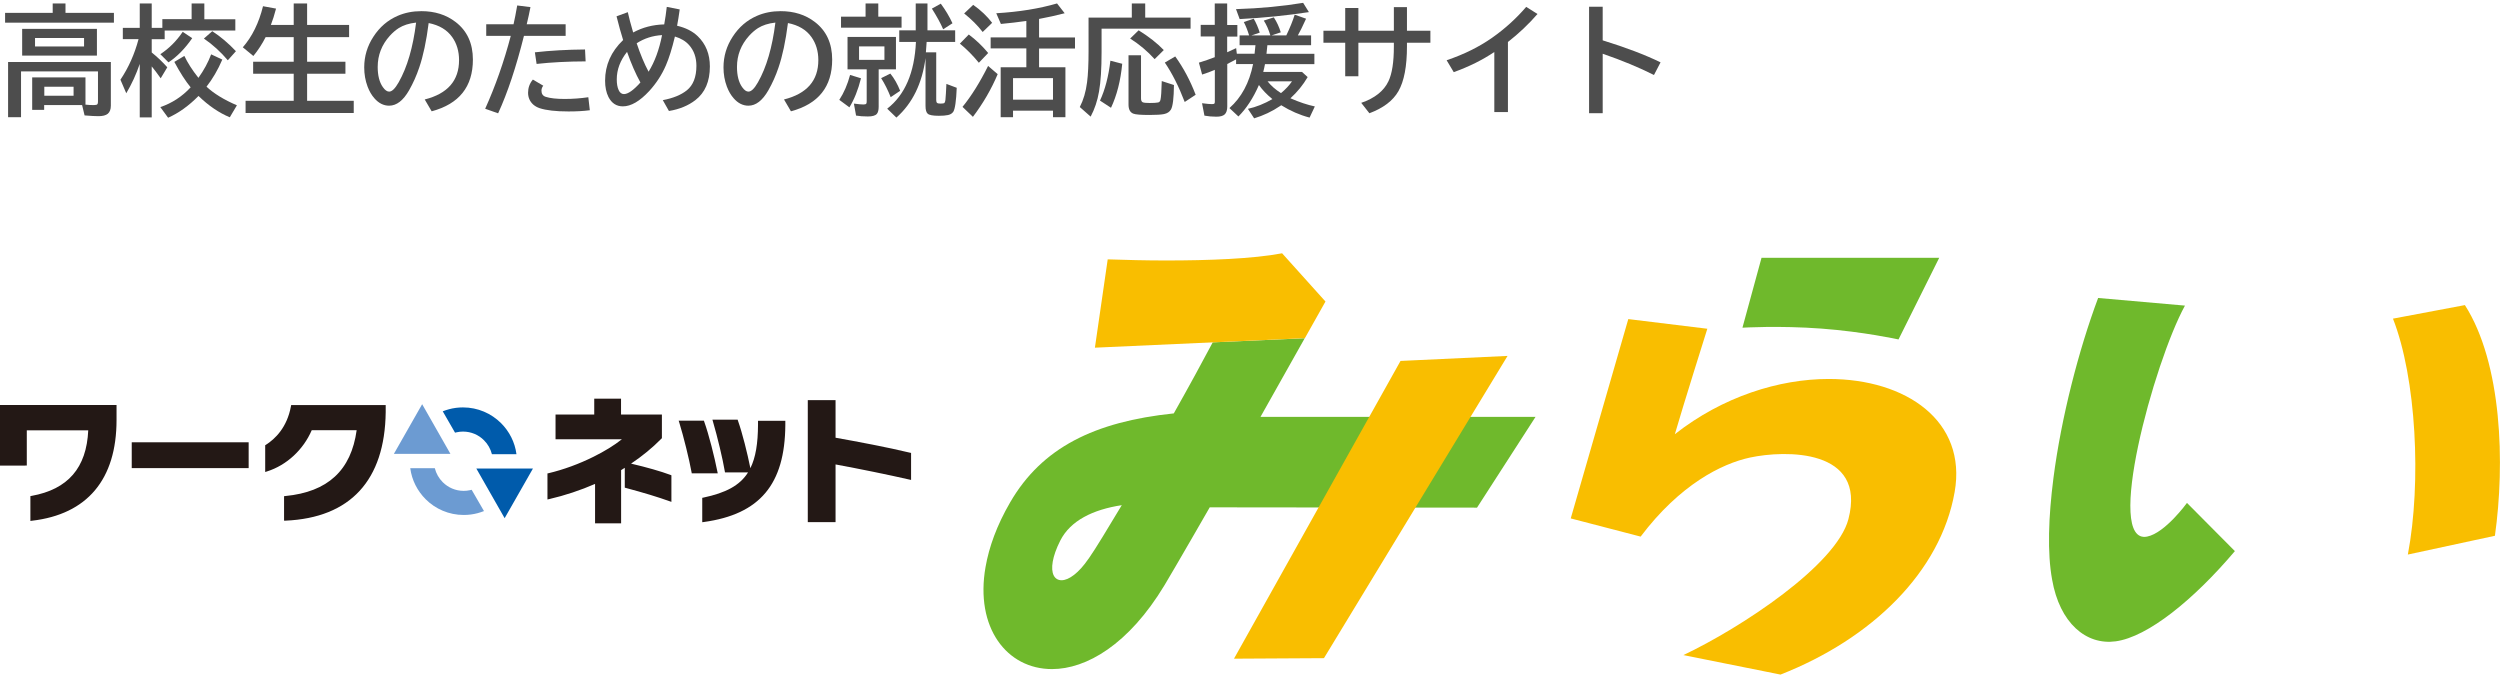 <?xml version="1.0" encoding="UTF-8"?>
<svg id="_レイヤー_7" data-name="レイヤー 7" xmlns="http://www.w3.org/2000/svg" viewBox="0 0 334 90.13">
  <defs>
    <style>
      .cls-1 {
        fill: #005bab;
      }

      .cls-1, .cls-2 {
        fill-rule: evenodd;
      }

      .cls-3 {
        fill: #4d4d4d;
      }

      .cls-2 {
        fill: #6c9bd2;
      }

      .cls-4 {
        fill: #f9be00;
      }

      .cls-5 {
        fill: #6fb92c;
      }

      .cls-6 {
        fill: none;
      }

      .cls-7 {
        fill: #231815;
      }
    </style>
  </defs>
  <g>
    <g>
      <g>
        <g>
          <path class="cls-7" d="M4.25,69.39v-2.94c4.75-.86,7.55-3.66,7.73-9.14H3.39v4.72H.19v-7.71H15.38v1.81c0,8.37-4.39,12.48-11.13,13.27Z"/>
          <path class="cls-7" d="M4.06,69.6v-3.32l.16-.03c4.86-.88,7.34-3.74,7.57-8.76H3.58v4.71H0v-8.09H15.57v2c0,7.94-3.91,12.6-11.3,13.46l-.21,.03Zm.38-3v2.57c7.03-.9,10.75-5.41,10.75-13.05v-1.62H.38v7.33H3.2v-4.71H12.18v.2c-.18,5.29-2.71,8.33-7.74,9.29Z"/>
        </g>
        <g>
          <path class="cls-7" d="M17.79,62.35v-3.07h15.24v3.07h-15.24Z"/>
          <path class="cls-7" d="M33.22,62.54h-15.62v-3.45h15.62v3.45Zm-15.24-.38h14.86v-2.69h-14.86v2.69Z"/>
        </g>
        <g>
          <path class="cls-7" d="M38.14,69.37v-2.91c5.79-.57,9.03-3.53,9.72-9.17h-6.34c-1.06,2.56-3.2,4.66-5.9,5.52v-3.22c1.64-1.04,2.98-2.78,3.44-5.28h12.28v.75c-.11,9.32-4.95,13.94-13.19,14.31Z"/>
          <path class="cls-7" d="M37.95,69.57v-3.28l.17-.02c5.68-.55,8.79-3.43,9.53-8.8h-6c-1.13,2.62-3.35,4.68-5.97,5.51l-.25,.08v-3.58l.09-.05c1.24-.79,2.83-2.32,3.35-5.15l.03-.16h12.63v.94c-.11,9.11-4.73,14.12-13.38,14.5h-.2Zm.38-2.92v2.53c8.28-.44,12.71-5.32,12.81-14.11v-.56h-11.93c-.56,2.8-2.13,4.37-3.4,5.2v2.85c2.45-.86,4.5-2.83,5.54-5.33l.05-.12h6.68l-.03,.22c-.69,5.65-3.87,8.7-9.72,9.32Z"/>
        </g>
        <g>
          <path class="cls-7" d="M83.68,65.02v-2.87c-.28,.2-.57,.39-.88,.57v7.02h-3.11v-5.37c-1.97,.89-4.22,1.64-6.36,2.14v-3.09c2.08-.49,4.15-1.26,6.05-2.21,1.57-.79,3.03-1.68,4.24-2.69h-9.21v-2.92h5.17v-2.12h3.2v2.12h5.46v2.89c-1.28,1.3-2.76,2.5-4.41,3.56,2.01,.46,4.11,1.03,5.69,1.61v3.14c-1.77-.64-3.93-1.26-5.85-1.77Z"/>
          <path class="cls-7" d="M82.99,69.92h-3.49v-5.27c-1.89,.83-4.05,1.55-6.13,2.03l-.23,.05v-3.48l.15-.03c2.01-.48,4.08-1.24,6.01-2.2,1.47-.73,2.74-1.51,3.78-2.33h-8.86v-3.31h5.17v-2.12h3.58v2.12h5.46v3.16l-.06,.06c-1.21,1.23-2.58,2.35-4.06,3.34,2.09,.49,3.95,1.02,5.27,1.51l.12,.05v3.55l-.26-.09c-1.5-.54-3.46-1.14-5.83-1.77l-.14-.04v-2.65c-.15,.1-.31,.2-.49,.31v7.1Zm-3.11-.38h2.73v-6.94l.09-.06c.27-.16,.48-.29,.67-.42h-.02s.25-.16,.25-.16l.26-.19v.02c1.54-1,2.94-2.15,4.19-3.4v-2.62h-5.46v-2.12h-2.82v2.12h-5.17v2.54h9.55l-.4,.34c-1.14,.95-2.58,1.86-4.28,2.71-1.9,.95-3.95,1.71-5.94,2.19v2.7c2.08-.5,4.23-1.23,6.09-2.07l.27-.12v5.48Zm3.98-4.67c2.19,.59,4.02,1.14,5.47,1.65v-2.74c-1.38-.5-3.31-1.05-5.47-1.54v2.63Z"/>
        </g>
        <g>
          <path class="cls-7" d="M92.59,63.04c-.31-1.72-1.06-4.75-1.65-6.65h2.98c.62,1.74,1.37,4.73,1.76,6.65h-3.09Zm1.43,6.51v-2.89c5.76-1.21,7.42-3.89,7.46-9.92v-.33h3.27v.37c-.05,8.66-4.22,11.88-10.73,12.77Zm3.01-6.63c-.29-1.74-1.02-4.73-1.59-6.65h2.98c.62,1.74,1.34,4.68,1.72,6.65h-3.11Z"/>
          <path class="cls-7" d="M93.82,69.77v-3.26l.15-.03c2.98-.63,4.87-1.61,5.97-3.37h-3.08l-.03-.16c-.27-1.62-.98-4.59-1.58-6.63l-.07-.25h3.37l.04,.13c.58,1.62,1.26,4.35,1.66,6.35,.71-1.43,1.01-3.31,1.02-5.81v-.52h3.65v.56c-.05,7.93-3.41,11.93-10.89,12.96l-.22,.03Zm.38-2.95v2.51c7.11-1.05,10.3-4.93,10.35-12.56v-.17h-2.89v.14c-.04,6.32-1.92,8.88-7.46,10.08Zm2.98-4.09h2.72c-.39-1.95-1.05-4.63-1.62-6.27h-2.59c.51,1.76,1.19,4.51,1.49,6.27Zm-1.28,.51h-3.48l-.03-.16c-.31-1.71-1.06-4.75-1.64-6.63l-.08-.25h3.37l.04,.12c.63,1.75,1.38,4.75,1.76,6.68l.05,.23Zm-3.16-.38h2.7c-.39-1.87-1.07-4.59-1.66-6.27h-2.59c.55,1.85,1.23,4.6,1.55,6.27Z"/>
        </g>
        <g>
          <path class="cls-7" d="M111.44,61.82v7.75h-3.33v-15.92h3.33v4.99c3.31,.58,7.24,1.33,10.09,2.03v3.22c-2.94-.68-7.09-1.52-10.09-2.06Z"/>
          <path class="cls-7" d="M111.63,69.76h-3.71v-16.3h3.71v5.02c2.92,.52,6.96,1.28,9.94,2l.15,.03v3.61l-.23-.05c-2.7-.62-6.71-1.44-9.86-2.02v7.71Zm-3.33-.38h2.95v-7.79l.23,.04c3.09,.56,7.1,1.38,9.86,2.01v-2.83c-3.01-.73-7.05-1.48-9.93-1.99l-.16-.03v-4.96h-2.95v15.54Z"/>
        </g>
      </g>
      <g>
        <polygon class="cls-2" points="60.18 60.64 52.62 60.64 56.4 54 60.18 60.64"/>
        <path class="cls-2" d="M63,65.44c-.07,.02-.14,.04-.22,.05-.27,.06-.55,.09-.83,.09-1.09,0-2.08-.44-2.8-1.16-.51-.51-.88-1.15-1.06-1.87h-3.28c.21,1.61,.96,3.05,2.06,4.15,1.3,1.3,3.1,2.1,5.09,2.1,.63,0,1.25-.08,1.85-.24,.29-.08,.57-.17,.85-.28l-1.65-2.85Z"/>
        <path class="cls-1" d="M60.81,57.8c.07-.02,.14-.04,.22-.05,.27-.06,.55-.09,.83-.09,1.09,0,2.09,.44,2.8,1.16,.51,.5,.88,1.15,1.06,1.86h3.28c-.21-1.61-.96-3.05-2.06-4.15-1.31-1.3-3.1-2.1-5.09-2.1-.63,0-1.25,.08-1.85,.24-.29,.08-.57,.17-.85,.28l1.64,2.85Z"/>
        <polygon class="cls-1" points="71.2 62.6 63.64 62.6 67.42 69.23 71.2 62.6"/>
      </g>
    </g>
    <g>
      <path class="cls-5" d="M282.67,85.68c-3.96,.55-7.5-2.44-8.51-8.26-.65-3.57-.49-8.35,.18-13.55,1.04-8.07,3.38-17.14,5.97-24.06l11.6,1.02c-4.18,7.64-10.79,31.98-5.06,30.86,2.41-.47,5.33-4.5,5.33-4.5l6.4,6.44c-5.53,6.53-11.64,11.46-15.91,12.05Z"/>
      <path class="cls-4" d="M321.69,74.08c1.83-9.64,1.13-23.57-1.99-31.51l9.61-1.81c4.97,7.78,5.37,21.19,4.01,30.82l-11.64,2.51Z"/>
      <path class="cls-4" d="M237.91,90.13l-13.01-2.61c7.72-3.66,20.46-12.04,22.05-18.17,2.46-9.45-8.45-9.23-13.15-8.22-3.77,.81-9.36,3.6-14.61,10.56l-9.34-2.43,7.69-26.63,10.56,1.29s-3.31,10.51-4.34,14.09c6.41-5.04,13.96-7.38,20.55-7.38,10.38,0,18.5,5.64,16.83,15.11-1.88,10.68-11.06,19.59-23.25,24.38Z"/>
      <path class="cls-5" d="M232.79,43.78s4.91-.3,10.55,.12c5.64,.42,10.3,1.45,10.3,1.45l5.44-10.91h-23.74l-2.55,9.34Z"/>
      <g>
        <path class="cls-6" d="M141.65,72.2c-.56,1.11-.88,2.07-1.01,2.8-.29,1.62,.22,2.51,1.18,2.51s2.31-.96,3.6-2.88c.98-1.4,2.56-4.06,4.43-7.15-3.87,.59-6.86,2.07-8.21,4.72Z"/>
        <path class="cls-5" d="M168.41,55.68l5.9-10.49-12.29,.55c-1.33,2.51-3.17,5.89-5.2,9.49-10.6,1.11-17.62,4.57-21.86,11.88-1.8,3.1-2.82,5.97-3.29,8.63-1.43,8.11,2.83,13.65,8.88,13.65,4.57,0,10.23-3.25,15.03-11.21,1.46-2.43,6.04-10.4,6.04-10.4l35.71,.04,7.82-12.13h-36.73Zm-22.98,18.96c-1.3,1.92-2.65,2.88-3.6,2.88s-1.47-.88-1.18-2.51c.13-.74,.45-1.7,1.01-2.8,1.35-2.65,4.34-4.13,8.21-4.72-1.87,3.1-3.45,5.75-4.43,7.15Z"/>
      </g>
      <path class="cls-4" d="M177.08,40.28l-5.79-6.44c-3.89,.74-9.83,.96-15.51,.96-2.73,0-5.37-.07-7.79-.15l-1.71,11.8,28.05-1.27,2.76-4.91Z"/>
      <polygon class="cls-4" points="187.11 48.22 164.86 88 176.88 87.93 201.41 47.55 187.11 48.22"/>
    </g>
  </g>
  <g>
    <path class="cls-3" d="M8.75,1.72h6.47v1.31H.68V1.72H7.04V.46h1.71V1.72Zm2.22,12.32H5.9v.64h-1.6v-4.34h7.12v3.64c.35,.04,.73,.06,1.12,.06,.26,0,.42-.04,.48-.13,.05-.07,.07-.18,.07-.34v-4.03H2.81v6.12H1.08v-7.38H14.81v5.83c0,.5-.14,.86-.41,1.09-.26,.21-.67,.32-1.23,.32-.43,0-1.05-.03-1.87-.1l-.33-1.38Zm1.98-10.18v3.57H2.96V3.86H12.94Zm-8.27,1.22v1.13h6.55v-1.13H4.67Zm5.15,6.51h-3.91v1.2h3.91v-1.2Z"/>
    <path class="cls-3" d="M18.67,8.54c-.47,1.38-1.07,2.69-1.8,3.92l-.78-1.81c1.08-1.61,1.89-3.42,2.42-5.42h-2.1v-1.51h2.26V.46h1.6V3.72h1.42v-1.16h3.91V.46h1.7V2.57h4.14v1.51h-9.44v1.16h-1.73v1.77c.76,.61,1.45,1.27,2.08,1.98l-.88,1.47c-.47-.67-.88-1.2-1.2-1.59v6.81h-1.6v-7.12Zm2.75-1.3c1.18-.78,2.17-1.77,2.99-2.99l1.27,.85c-.97,1.4-2.03,2.48-3.17,3.23l-1.09-1.09Zm4.06,4.44c-.7-.85-1.43-1.99-2.19-3.41l1.34-.8c.43,.91,1.05,1.89,1.88,2.93,.73-1.02,1.3-2.07,1.7-3.14l1.49,.7c-.6,1.4-1.31,2.6-2.11,3.62,.97,.91,2.32,1.74,4.06,2.49l-.95,1.6c-1.43-.59-2.83-1.54-4.18-2.85-1.3,1.32-2.66,2.29-4.06,2.91l-1.04-1.42c1.56-.53,2.91-1.41,4.05-2.64Zm4.96-3.62c-.93-1.1-1.99-2.08-3.2-2.91l1.12-.98c1.08,.7,2.14,1.59,3.16,2.67l-1.09,1.22Z"/>
    <path class="cls-3" d="M36.2,3.33h3.04V.46h1.79V3.33h5.61v1.63h-5.61v3.29h5.12v1.6h-5.12v3.62h6.23v1.63h-14.45v-1.63h6.43v-3.62h-5.42v-1.6h5.42v-3.29h-3.75c-.46,.91-1.01,1.75-1.64,2.52l-1.41-1.16c1.25-1.43,2.15-3.26,2.7-5.49l1.74,.32c-.22,.84-.45,1.57-.69,2.18Z"/>
    <path class="cls-3" d="M56.74,13.29c3.06-.77,4.59-2.52,4.59-5.26,0-1.19-.31-2.22-.92-3.08-.69-.97-1.73-1.59-3.14-1.87-.31,2.42-.73,4.4-1.26,5.94-.36,1.08-.82,2.1-1.36,3.05-.78,1.36-1.67,2.05-2.66,2.05-.74,0-1.4-.33-1.98-1-.37-.42-.67-.94-.9-1.55-.3-.8-.45-1.65-.45-2.57,0-1.48,.41-2.85,1.23-4.1,.83-1.28,1.9-2.2,3.23-2.78,.96-.42,2.02-.63,3.17-.63,1.8,0,3.32,.48,4.58,1.45,1.54,1.18,2.31,2.86,2.31,5.02,0,3.63-1.84,5.93-5.51,6.91l-.92-1.57Zm-1.17-10.27c-.92,.1-1.69,.35-2.31,.74-.4,.26-.79,.59-1.18,1.02-1.08,1.2-1.62,2.59-1.62,4.16,0,1.15,.23,2.05,.69,2.7,.28,.4,.56,.6,.84,.6,.38,0,.8-.41,1.27-1.24,1.15-2.02,1.92-4.68,2.33-7.98Z"/>
    <path class="cls-3" d="M64.96,3.24h3.65c.15-.65,.31-1.48,.49-2.51l1.77,.22c-.16,.81-.32,1.57-.5,2.29h5.2v1.55h-5.57c-1.04,4.16-2.19,7.61-3.45,10.35l-1.73-.61c1.37-3.04,2.51-6.28,3.42-9.74h-3.28v-1.55Zm13.83,11.49c-.84,.11-1.79,.16-2.84,.16-1.7,0-2.99-.15-3.86-.44-.33-.11-.62-.28-.85-.48-.46-.42-.69-.95-.69-1.59s.21-1.24,.64-1.75l1.39,.82c-.16,.2-.24,.43-.24,.67,0,.42,.19,.7,.58,.82,.59,.19,1.43,.28,2.52,.28s2.11-.08,3.16-.23l.2,1.74Zm-7.33-7.74c2.04-.23,4.28-.36,6.7-.38l.08,1.59c-2.38,.01-4.57,.12-6.55,.34l-.23-1.55Z"/>
    <path class="cls-3" d="M83.87,1.61c.16,.73,.4,1.64,.72,2.73,1.25-.68,2.63-1.04,4.15-1.08,.14-.76,.25-1.54,.34-2.34l1.73,.34c-.11,.82-.23,1.55-.35,2.18,1.15,.27,2.06,.73,2.75,1.39,1.09,1.05,1.63,2.4,1.63,4.05,0,2.01-.65,3.51-1.94,4.5-.96,.74-2.14,1.22-3.53,1.45l-.82-1.45c1.38-.26,2.45-.7,3.22-1.32,.84-.68,1.27-1.77,1.27-3.27,0-1.1-.32-2.02-.96-2.75-.46-.53-1.09-.91-1.91-1.16-.39,1.62-.79,2.9-1.2,3.84-.55,1.28-1.3,2.42-2.23,3.44-1.27,1.37-2.44,2.05-3.53,2.05-.85,0-1.49-.42-1.92-1.25-.3-.6-.45-1.33-.45-2.18,0-2.08,.8-3.89,2.41-5.43-.29-.91-.58-1.97-.88-3.17l1.52-.56Zm-.09,5.31c-.92,1.16-1.38,2.38-1.38,3.68,0,.59,.08,1.07,.25,1.43,.16,.36,.4,.54,.71,.54,.54,0,1.28-.52,2.2-1.55-.65-1.17-1.24-2.54-1.79-4.1Zm4.67-2.23c-1.24,.07-2.37,.43-3.39,1.09,.49,1.47,1.02,2.74,1.59,3.8,.82-1.32,1.42-2.95,1.8-4.89Z"/>
    <path class="cls-3" d="M104.74,13.29c3.06-.77,4.59-2.52,4.59-5.26,0-1.19-.31-2.22-.92-3.08-.69-.97-1.73-1.59-3.14-1.87-.31,2.42-.73,4.4-1.26,5.94-.36,1.08-.82,2.1-1.36,3.05-.78,1.36-1.67,2.05-2.66,2.05-.74,0-1.4-.33-1.98-1-.37-.42-.67-.94-.9-1.55-.3-.8-.45-1.65-.45-2.57,0-1.48,.41-2.85,1.23-4.1,.83-1.28,1.9-2.2,3.23-2.78,.96-.42,2.02-.63,3.17-.63,1.8,0,3.32,.48,4.58,1.45,1.54,1.18,2.31,2.86,2.31,5.02,0,3.63-1.84,5.93-5.51,6.91l-.92-1.57Zm-1.17-10.27c-.92,.1-1.69,.35-2.31,.74-.4,.26-.79,.59-1.18,1.02-1.08,1.2-1.62,2.59-1.62,4.16,0,1.15,.23,2.05,.69,2.7,.28,.4,.56,.6,.84,.6,.38,0,.8-.41,1.27-1.24,1.15-2.02,1.92-4.68,2.33-7.98Z"/>
    <path class="cls-3" d="M112.13,13.34c.62-.94,1.1-2.05,1.44-3.33l1.46,.45c-.39,1.55-.91,2.84-1.55,3.88l-1.34-.99Zm5.2-11.11h3.12v1.47h-8.09v-1.47h3.28V.46h1.7v1.77Zm.06,7.03v5c0,.44-.08,.76-.24,.95-.19,.23-.59,.35-1.2,.35s-1.14-.04-1.58-.12l-.29-1.6c.58,.08,1.01,.12,1.28,.12,.21,0,.33-.04,.38-.12,.04-.06,.05-.17,.05-.33v-4.25h-2.56V4.93h6.47v4.33h-2.3Zm-2.62-3.06v1.8h3.39v-1.8h-3.39Zm4.23,6.79c-.38-.95-.8-1.8-1.28-2.55l1.23-.61c.53,.65,.96,1.42,1.31,2.3l-1.26,.85Zm3.34-8.95V.46h1.57v3.59h3.7v1.55h-3.81c-.03,.59-.07,1.06-.1,1.39h1.38v6.38c0,.19,.04,.32,.12,.38,.07,.06,.21,.09,.41,.09,.26,0,.43-.02,.51-.05,.1-.05,.16-.21,.19-.46,.04-.44,.09-1.14,.13-2.12l1.38,.52c-.07,1.77-.23,2.84-.46,3.2-.15,.22-.38,.37-.7,.44-.32,.07-.73,.1-1.23,.1-.78,0-1.27-.09-1.48-.27-.2-.17-.3-.52-.3-1.05V7.76c-.45,3.39-1.74,6.04-3.89,7.95l-1.23-1.19c2.38-1.84,3.65-4.82,3.84-8.92h-2.23v-1.55h2.25Zm3.67-.12c-.35-.82-.86-1.74-1.51-2.77l1.19-.66c.64,.87,1.16,1.74,1.56,2.62l-1.24,.8Z"/>
    <path class="cls-3" d="M130.77,8.38c-.8-.98-1.64-1.83-2.53-2.55l1.19-1.22c.95,.71,1.81,1.53,2.59,2.47l-1.24,1.3Zm-2.18,5.9c1.17-1.43,2.31-3.25,3.42-5.47l1.28,1.1c-.84,1.99-1.94,3.89-3.31,5.7l-1.39-1.33Zm2.7-10c-.69-.89-1.51-1.71-2.48-2.48l1.21-1.15c1.01,.71,1.85,1.51,2.53,2.4l-1.27,1.23Zm7.52,4.71h3.53v6.67h-1.66v-.87h-5.34v.87h-1.65v-6.67h3.43v-2.52h-4.77v-1.47h4.77V2.8c-.06,0-.14,.02-.23,.03-.88,.13-1.93,.25-3.17,.37l-.62-1.43c3.05-.18,5.75-.62,8.12-1.31l1.02,1.31c-1.06,.28-2.2,.53-3.42,.76v2.48h4.8v1.47h-4.8v2.52Zm1.87,1.45h-5.34v2.88h5.34v-2.88Z"/>
    <path class="cls-3" d="M153.01,2.35h6.05v1.48h-11.89v3.13c0,2.2-.11,3.96-.34,5.27-.21,1.22-.58,2.34-1.12,3.35l-1.45-1.28c.48-.93,.81-2.03,.97-3.3,.14-1.06,.2-2.45,.2-4.17V2.35h5.78V.46h1.79v1.89Zm-6.05,11.09c.67-1.44,1.14-3.21,1.39-5.33l1.58,.41c-.22,2.27-.72,4.23-1.5,5.88l-1.47-.96Zm3.82-6.06h1.66v5.77c0,.28,.08,.45,.24,.52,.15,.06,.45,.09,.91,.09,.55,0,.92-.02,1.13-.07,.17-.03,.27-.15,.32-.36,.08-.33,.14-1.17,.17-2.5l1.63,.53c-.02,1.75-.15,2.84-.4,3.27-.18,.31-.49,.52-.93,.61-.38,.08-1.03,.12-1.96,.12-1.15,0-1.86-.06-2.15-.18-.42-.17-.63-.57-.63-1.2V7.37Zm3.48,.52c-.95-1.05-2.04-1.97-3.27-2.75l1.13-1.1c1.37,.85,2.49,1.73,3.36,2.64l-1.22,1.21Zm4.02,5.73c-.79-2.06-1.67-3.82-2.66-5.27l1.39-.82c1.09,1.51,2,3.21,2.73,5.12l-1.47,.97Z"/>
    <path class="cls-3" d="M167.61,7.19c.04-.27,.07-.59,.1-.97l.02-.18h-2.12v-1.31h1.27c-.2-.67-.44-1.27-.71-1.79l1.33-.44c.33,.58,.6,1.2,.8,1.86l-1.11,.37h2.53c-.24-.79-.53-1.45-.88-1.98l1.34-.43c.4,.61,.71,1.28,.93,2l-1.23,.41h1.97c.48-1.01,.86-1.93,1.12-2.77l1.52,.54c-.46,1.02-.83,1.76-1.1,2.23h1.77v1.31h-5.84c-.02,.22-.06,.61-.12,1.15h6.4v1.38h-6.6c-.05,.27-.12,.62-.23,1.04h5.18l.75,.69c-.61,1.05-1.38,1.99-2.3,2.83,1.18,.52,2.27,.88,3.26,1.09l-.7,1.49c-1.3-.34-2.57-.89-3.79-1.65-.04,.03-.09,.06-.13,.09-1.09,.74-2.26,1.29-3.49,1.66l-.83-1.27c1.1-.24,2.19-.68,3.27-1.3-.74-.6-1.34-1.23-1.8-1.88-.75,1.72-1.66,3.12-2.74,4.2l-1.2-1.12c1.61-1.42,2.66-3.38,3.16-5.88h-2.27v-.63c-.31,.17-.7,.38-1.18,.62v5.67c0,.5-.12,.86-.35,1.07-.22,.2-.59,.3-1.11,.3-.57,0-1.1-.05-1.59-.14l-.32-1.66c.6,.08,1.04,.12,1.33,.12,.18,0,.29-.03,.33-.09,.04-.05,.05-.14,.05-.27v-4.22c-.56,.24-1.12,.45-1.7,.63l-.43-1.59c.78-.24,1.48-.48,2.12-.73v-2.77h-1.88v-1.55h1.88V.46h1.66V3.34h1.36v1.55h-1.36v2.09c.25-.1,.65-.29,1.2-.55l.09,.75h2.38Zm-2.49-5.97c3.27-.1,6.26-.39,8.98-.84l.77,1.24c-3.04,.46-6.12,.77-9.25,.93l-.49-1.33Zm6.02,11.22c.6-.49,1.09-1.02,1.47-1.57h-3.26c.46,.58,1.05,1.1,1.79,1.57Z"/>
    <path class="cls-3" d="M186.21,.95h1.76v3.16h3.13v1.6h-3.13v.49c0,2.66-.38,4.65-1.14,5.98-.73,1.28-2.03,2.26-3.88,2.95l-1.09-1.39c1.81-.62,3.03-1.59,3.64-2.89,.48-1.01,.72-2.55,.72-4.62v-.52h-4.74v4.48h-1.76V5.71h-2.91v-1.6h2.91V1.07h1.76v3.04h4.74V.95Z"/>
    <path class="cls-3" d="M199.64,14.97V6.95c-1.58,1.06-3.39,1.96-5.42,2.69l-.95-1.59c2.31-.78,4.33-1.78,6.07-3,1.71-1.2,3.23-2.58,4.56-4.13l1.51,.95c-1.18,1.36-2.5,2.61-3.95,3.74V14.97h-1.82Z"/>
    <path class="cls-3" d="M212.3,.9h1.82V5.39c3.11,.96,5.68,1.94,7.73,2.94l-.88,1.69c-1.96-.99-4.24-1.94-6.85-2.84v7.94h-1.82V.9Z"/>
  </g>
</svg>